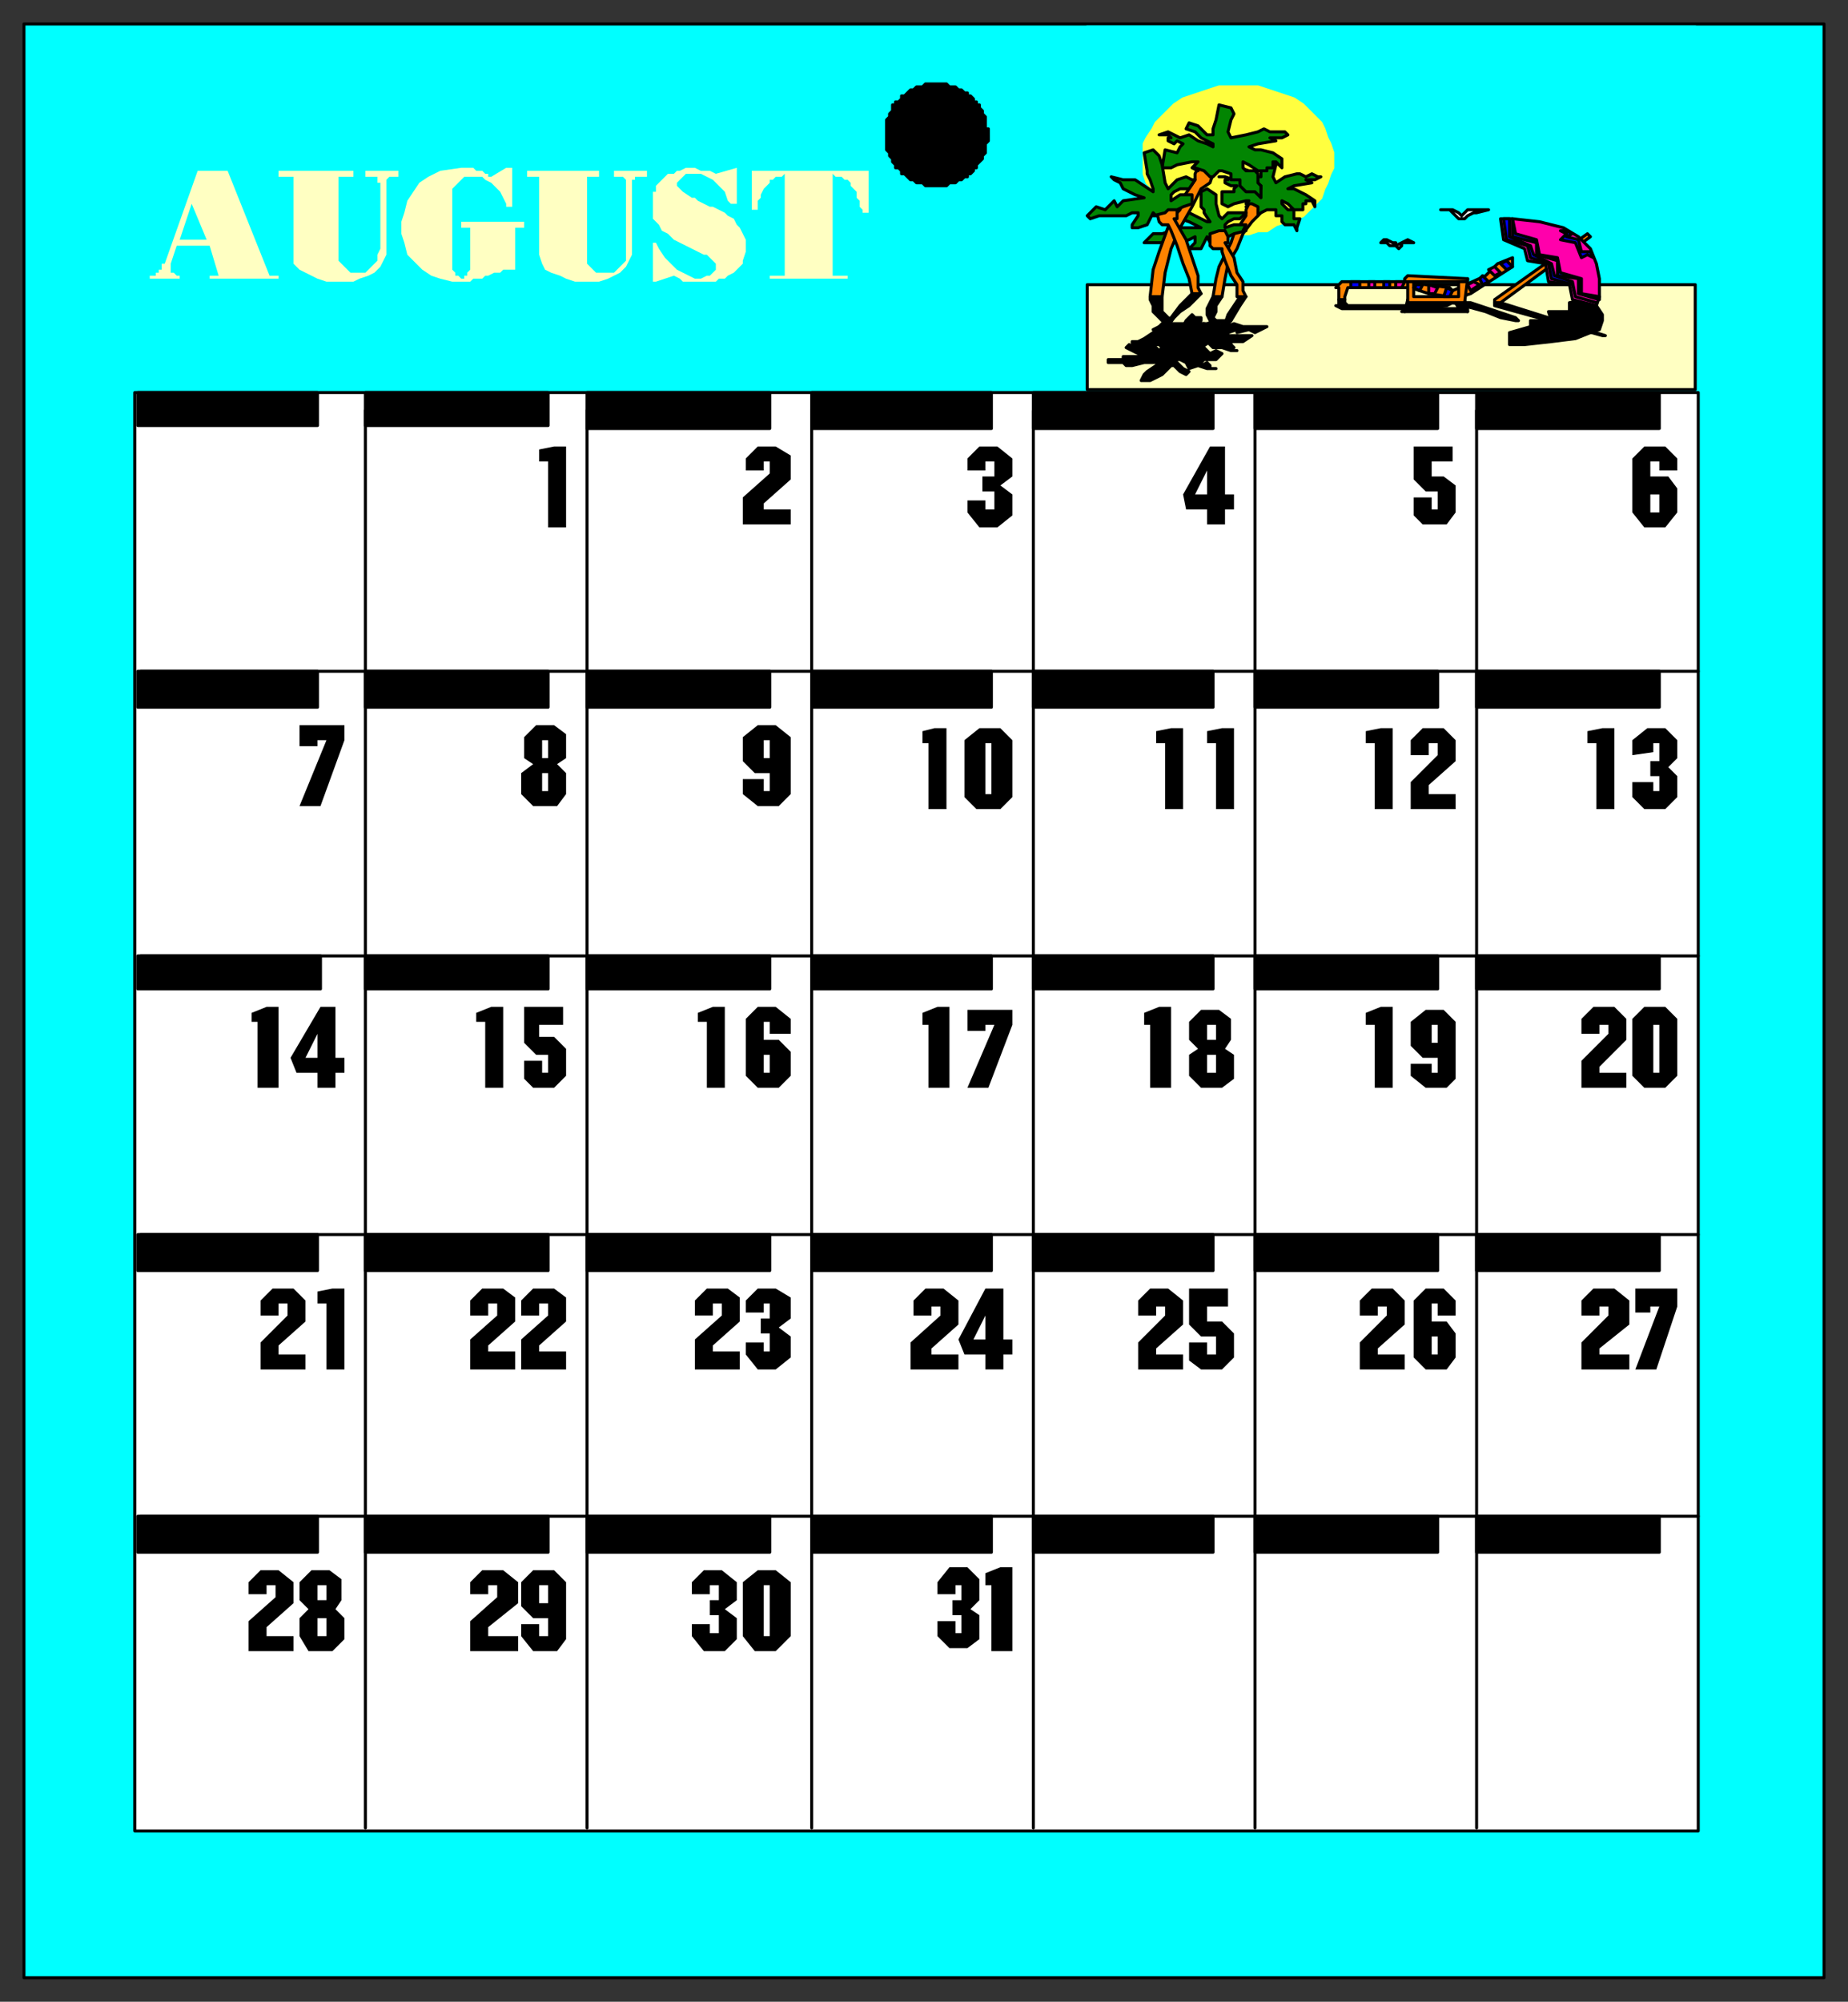 <svg xmlns="http://www.w3.org/2000/svg" fill-rule="evenodd" height="668" preserveAspectRatio="none" stroke-linecap="round" width="617"><rect width="100%" height="100%" fill="#333333" stroke="none"/><style>.brush0{fill:#fff}.pen0{stroke:#000;stroke-width:1;stroke-linejoin:round}.brush1{fill:#0ff}.brush2{fill:#000}.pen1,.pen2{stroke:none}.brush3{fill:#ffffc2}.brush5{fill:#028502}.brush6{fill:#ff8300}.brush7{fill:#ff00ab}.brush8{fill:#00f}</style><path class="pen0 brush1" d="M8 660h601V8H8v652z"/><path class="pen0 brush2" d="M330 45h0v-2h-1v-4l-1-1h0v-1l-1-1v-1h-1v-1h-1v-1l-1-1h-1v-1h-1l-1-1h-1 0l-1-1h-1 0-1l-1-1h-3 0-4l-1 1h0-2l-1 1h0-1l-1 1h0l-1 1h-1v1l-1 1h-1v1h-1v2l-1 1h0v1l-1 1v3h0v5h0v2l1 1v1h0l1 1v1h0l1 1v1h1l1 1v1h1l1 1h0l1 1h1l1 1h2l1 1h7l1-1h2l1-1h1l1-1h1v-1h1l1-1v-1h1v-1l1-1h0l1-1v-1h0l1-1v-3h0l1-1v-2h0z"/><path class="pen0 brush0" d="M45 611h522V131H45v480z"/><path class="pen0" fill="none" d="M122 610V137m74 473V137m75 473V137m74 473V137m74 473V131m74 479V137m74 87H47m520 95H47m520 93H47m520 94H47"/><path class="pen0 brush2" d="M46 142h60v-11H46v11zm76 0h61v-11h-61v11zm74 1h61v-12h-61v12zm75 0h60v-12h-60v12zm74 0h60v-12h-60v12zm74 0h61v-12h-61v12zm74 0h61v-12h-61v12zM46 236h60v-12H46v12zm76 0h61v-12h-61v12zm74 0h61v-12h-61v12zm75 0h60v-12h-60v12zm74 0h60v-12h-60v12zm74 0h61v-12h-61v12zm74 0h61v-12h-61v12zM46 330h61v-11H46v11zm76 0h61v-11h-61v11zm74 0h61v-11h-61v11zm75 0h60v-11h-60v11zm74 0h60v-11h-60v11zm74 0h61v-11h-61v11zm74 0h61v-11h-61v11zM46 424h60v-12H46v12zm76 0h61v-12h-61v12zm74 0h61v-12h-61v12zm75 0h60v-12h-60v12zm74 0h60v-12h-60v12zm74 0h61v-12h-61v12zm74 0h61v-12h-61v12zM46 518h60v-12H46v12zm76 0h61v-12h-61v12zm74 0h61v-12h-61v12zm75 0h60v-12h-60v12zm74 0h60v-12h-60v12zm74 0h61v-12h-61v12zm74 0h61v-12h-61v12z"/><path class="pen1 brush2" d="M406 446h-5l-4-4v-12h13v6h-7v5h5l4 4v8l-4 4h-7l-4-3v-6h6v4h3v-6zm-17-10h-3v3h-6v-5l4-4h6l5 4v8l-9 8v2h9v5h-15v-9l9-9v-3zm20-86 3 2v8l-4 3h-7l-4-4v-7l3-2-3-3v-6l4-4h6l4 3v7l-2 3zm-25-8h-2v-4l5-2h4v27h-7v-21zm22-94h-3v-4l5-1h4v27h-6v-22zm-17 0h-3v-4l5-1h4v27h-6v-22zm14-78h-7l-1-5 9-16h5v16h3v5h-3v5h-6v-5z"/><path class="pen2 brush0" d="m403 157-4 8h4v-8zm3 185h-3v5h3v-5zm0 10h-3v6h3v-6z"/><path class="pen1 brush2" d="M554 436h-3v2h-5v-8h14v6l-7 21h-7l8-21zm-17 0h-3v3h-6v-5l4-4h7l5 4v8l-10 8v2h10v5h-16v-9l9-9v-3zm12-100h7l4 4v19l-4 4h-7l-4-4v-19l4-4zm-12 6h-3v3h-6v-5l4-4h7l4 4v7l-9 9v2h9v5h-15v-9l9-9v-3zm17-94h-2v3l-7 1v-5l5-4h6l4 4v6l-3 3 3 3v7l-4 4h-7l-4-4v-5h7v3h2v-5h-3v-5h3v-6zm-21 0h-3v-4l5-1h4v27h-6v-22zm21-94h-3v5h6l3 4v8l-4 5h-7l-4-5v-18l4-4h7l4 4v4h-6v-3z"/><path class="pen2 brush0" d="M554 165h-3v6h3v-6zm-2 177v16h2v-16h-2z"/><path class="pen1 brush2" d="M253 524h6l5 4v18l-5 5h-7l-4-5v-18l5-4zm-13 5h-3v3h-6v-4l4-4h6l5 4v6l-4 3 4 3v7l-4 4h-7l-4-5v-4h6v3h3v-6h-3v-5h3v-5zm17-94h-2v3h-6v-4l4-4h6l5 3v7l-4 3 4 3v7l-5 4h-6l-4-5v-4h6v3h2v-6h-3v-5h3v-5zm-16 0h-3v4h-6v-5l4-4h7l4 3v8l-9 8v2h9v6h-15v-10l9-8v-4zm16-94h-2v6h5l4 4v8l-4 4h-7l-4-4v-19l4-4h6l5 4v5h-7v-4zm-21 0h-3v-3l5-2h4v27h-6v-22zm21-83h-5l-4-4v-8l5-4h6l5 4v19l-4 4h-7l-5-4v-5h7v4h2v-6zm0-104h-2v3h-6v-4l4-4h6l5 3v8l-9 8v2h9v5h-16v-9l9-8v-4z"/><path class="pen2 brush0" d="M257 247h-2v6h2v-6zm0 105h-2v6h2v-6zm-2 177v17h2v-17h-2z"/><path class="pen1 brush2" d="M183 540h-5l-4-4v-8l4-4h7l4 4v19l-3 4h-8l-4-5v-4h6v4h3v-6zm-17-11h-3v3h-6v-4l4-4h7l5 4v7l-10 8v3h10v5h-16v-10l9-8v-4zm17-94h-3v4h-6v-5l4-4h7l4 3v8l-9 8v2h9v6h-15v-10l9-8v-4zm-17 0h-3v4h-6v-5l4-4h7l4 3v8l-9 8v2h9v6h-15v-10l9-8v-4zm17-83h-4l-4-4v-12h13v6h-8v4h5l4 4v9l-4 4h-7l-3-3v-6h6v4h2v-6zm-21-11h-3v-3l5-2h4v27h-6v-22zm24-86 3 3v7l-3 4h-8l-4-4v-7l4-3-3-2v-7l4-4h6l4 3v8l-3 2zm-3-101h-3v-4l5-1h4v27h-6v-22z"/><path class="pen2 brush0" d="M183 258h-2v6h2v-6zm0-11h-2v6h2v-6zm0 282h-3v6h3v-6z"/><path class="pen1 brush2" d="m112 537 3 3v7l-4 4h-8l-3-5v-6l3-3-3-3v-6l4-4h6l4 3v7l-2 3zm-20-8h-3v3h-6v-4l4-4h6l5 4v7l-9 8v3h9v5H83v-10l9-8v-4zm17-94h-3v-4l5-1h4v27h-6v-22zm-13 0h-3v4h-6v-5l4-4h7l4 4v7l-9 8v3h9v5H87v-9l9-9v-4zm10-77h-7l-2-5 10-17h5v17h3v5h-3v5h-6v-5zm-20-17h-2v-3l5-2h4v27h-7v-22zm23-94h-3v2h-6v-7h15v5l-8 22h-7l9-22z"/><path class="pen2 brush0" d="m106 345-4 8h4v-8zm3 195h-3v6h3v-6zm0-11h-3v5h3v-5z"/><path class="pen1 brush2" d="M480 353h-5l-4-4v-8l5-4h6l4 4v19l-3 3h-7l-5-4v-4h7v3h2v-5zm-21-11h-3v-4l5-2h4v27h-6v-21zm21-94h-3v4h-6v-5l4-4h7l4 4v7l-9 8v3h9v5h-15v-9l9-9v-4zm-21 0h-3v-4l5-1h4v27h-6v-22zm21-84h-4l-4-4v-11h13v5h-7v5h4l4 3v9l-3 4h-8l-3-3v-6h6v4h2v-6z"/><path class="pen2 brush0" d="M480 342h-2v6h2v-6z"/><path class="pen1 brush2" d="M480 435h-2v6h5l3 4v8l-3 4h-7l-4-4v-19l4-4h6l4 4v5h-6v-4zm-17 1h-3v3h-6v-5l4-4h7l4 4v8l-9 8v2h9v5h-15v-9l9-9v-3z"/><path class="pen2 brush0" d="M480 446h-2v6h2v-6z"/><path class="pen1 brush2" d="M329 452h-7l-2-5 9-17h6v17h3v5h-3v5h-6v-5zm-15-16h-3v3h-6v-5l4-4h6l5 4v8l-9 8v2h9v5h-16v-9l10-9v-3zm18-94h-3v2h-6v-7h15v5l-8 21h-7l9-21zm-22 0h-2v-4l5-2h4v27h-7v-21zm17-99h7l4 4v19l-4 4h-8l-4-4v-19l5-4zm-17 5h-2v-4l4-1h4v27h-6v-22zm22-94h-3v3h-6v-4l4-4h6l5 4v6l-4 3 4 3v7l-5 4h-6l-4-5v-4h6v3h3v-6h-4v-5h4v-5z"/><path class="pen2 brush0" d="M329 248v17h2v-17h-2zm0 191-4 8h4v-8z"/><path class="pen1 brush2" d="M321 529h-2v3h-6v-4l4-5h6l4 4v7l-3 3 3 2v8l-4 3h-6l-4-4v-5h6v4h2v-6h-3v-5h3v-5zm10 0h-2v-4l5-2h4v28h-7v-22z"/><path class="brush3" d="M262 92V58l-1 1h-2l-1 1h-1v1l-1 1-1 1-1 2v1l-1 1v3h-2V57h39v14h-2v-1l-1-1v-2l-1-1v-2l-1-1-1-1v-1l-1-1h-1l-1-1h-2l-1-1v34h5v1h-26v-1h5zm-23-34 7-2v12h-2l-1-1-1-3-2-2-2-2-2-1-2-1h-5l-1 1-1 1-1 1v1l1 1 1 1 3 2h1l1 1 2 1 2 1h1l2 1 2 1 1 1 2 1 1 2 1 1 1 2 1 2v4l-1 3v1l-1 1-1 1-1 1-2 1-1 1h-2l-1 1h-11l-1-1-2-1-6 2h-1V81h1l1 2 2 3 2 2 2 2 2 1 2 1 2 1h2l2-1h1l1-1 1-1v-2l-1-1-2-2h-1l-2-1-2-1-2-1-2-1-2-1-1-1-1-1-2-1-1-2-1-1-1-1v-9h1v-2l1-1 1-1 1-1 1-1h2l1-1h1l2-1h3l2 1h3l2 1zm-59 1h-4v-2h24v2h-4v29l1 1 1 1 1 1h6l1-1 1-1 1-1 1-1V60l-1-1h-3v-2h11v2h-4v1h-1v25l-1 2-1 2-2 2-2 1-2 1-3 1h-8l-3-1-2-1-3-1-2-1-1-2-1-3V59zm-11-3h2v13h-2v-1l-1-2-1-2-2-2-1-1-2-1-1-1h-6l-1 1-1 1-1 1-1 1v27l1 1v1h1l1 1h1v-1h1v-1l1-1V76h-3v-2h21v2h-3v14h-4l-1 1h-2l-2 1h-1l-1 1h-3l-1 1h-6l-4-1-3-1-3-2-3-3-2-2-1-4-1-3v-4l1-3 1-4 2-3 2-3 3-2 4-2 7-1h4l1 1h2l1 1h1v1h1l5-3zm-71 3h-5v-2h25v2h-5v28l1 1 1 1 1 1 1 1h5l1-1 1-1 1-1 1-1v-2l1-2V61h-1v-2h-4v-2h11v2h-3l-1 1v25l-1 2-1 2-2 2-2 1-3 1-2 1h-9l-3-1-2-1-2-1-2-1-2-2V59zM55 88l11-31h10l14 35h3v1H70v-1h3l-3-10H59l-2 6v3h1l1 1h1v1H50v-1h2v-1h1v-1h1v-2h1z" style="stroke:none"/><path class="brush1" style="stroke:none" d="m69 80-5-12-4 12h9z"/><path class="brush1" style="stroke:#0ff;stroke-width:1;stroke-linejoin:round" d="M363 9h203v88H363V9z"/><path class="pen0 brush3" d="M363 95h203v35H363V95z"/><path style="stroke:#ffff3f;stroke-width:1;stroke-linejoin:round;fill:#ffff3f" d="M414 29h6l3 1 3 1 3 1 3 1 3 2 2 2 2 2 2 2 1 2 1 3 1 2 1 3v5l-1 2-1 3-1 2-1 3-2 2-2 2-2 2-3 1-3 1-3 1-3 2h-3l-3 1h-7l-3-1h-3l-3-2-3-1-3-1-3-1-2-2-2-2-2-2-1-3-2-2-1-3V48l1-2 2-3 1-2 2-2 2-2 2-2 3-2 3-1 3-1 3-1 3-1h7z"/><path class="pen0 brush5" d="m417 69-1-1 1-1h-1l-4 1-2 1-2-1v-4h4v-1l1-1h-2l-2-1v-1h1l-1-1h-2 2l3 1 3-1 2 2 2 1 2 1v-1l-3-2-2-1-2-2v-1l3 1 3 2h1v-2l1-2 1-4 3 1v3l-1 4 1 2 3-2 4-1h1l2 1 2-1 2 1h1l-2 1h-3l2 1-6 1-2 1h2l2 1 2 1 3 2v2l-1-2h-2v1h-1v2h0-3l-2-2-2-1v1l2 2h2v3h2l-1 3v1l-1-2h-3l-1-1v-2h-2v-2h-3l-2 1-1 1-1-2-3-1h1z"/><path class="pen0 brush2" d="m414 102-3 5-1 1-3 3-2 2-1 1-3 2 1 1-1 1h-2l-1-1h-1l1-2h2l3-2 2-3 4-2 1-3 4-6h2l-2 3z"/><path class="pen0 brush2" d="M407 112h-1l-1-1v-1h0l-1-3-1-2v-2l1-2 1-2h3l-2 3v2l-1 2 2 2v1h2l1 1v2h-3 0zm-7 4 1 1h-2l1 1h4l2-1 2 1-2 2h-4l-1 1h-1l1 1 2-1 1 1v1l-2-1 1 1h3-3l-3-1-3 1-1-2-2-1h-2l2 2 1 1 2 1-1 1-2-1-2-2h-1l-1 1-2 2-4 2h-3l1-2 1-1 3-2 1-1h-5l-4 1h-2l-1-1h-5v-1h5v-1h8-1l-2-1-2-1-2-1 1-1 1 1h1l1-1h4l2 1 1 1 1-1-1-1h-2v-1l1-1h-1l2-2h0l1 1h2l1 1-1 1h3l-1 1 1 1 1-1h3l1 1 2 1v-1z"/><path class="pen0 brush2" d="m397 102-3 2-2 2-3 4-2 1-1 1-3 2 1 1-1 1h-3v-2l2-1 3-2 3-3 3-2 3-4 4-4h3l-4 4z"/><path class="pen0 brush2" d="M391 111h-1l-1-1v-1h1l-3-3-2-2v-2l-1-2v-1h4v5l2 2 1 1v1l3 1h0l1 2h-1l-2 1-1-1z"/><path class="pen0 brush2" d="M402 108h1l3-1h5-1l-3 1v1h2l3-1 3 1h8l-4 2-2-1-4 1v-1l-3 1h-7 3l2 1 1 1 2 1v1l-3-1-4-1-2-1-2-1h-1v3h0l-2 3h-4l-1-1 1-1 2-3v-1l-4 1h-6l3-1h5l2-1v-1l-3 1h-3l-1-1h2v-1h13-1z"/><path class="pen0 brush2" d="M409 111h1l-2 1h10l-3 2h-4l-1 1h-2 3l1 1h0-2l1 1h2-2l-3-1h-3l-1-1-1-1h-3l2 2 1 1 1 1h-3l-1-2h-2l-1 1-2 1-4 3-3-1 1-1 2-1 3-2 1-1h-17v-1h6l-1-1h8-1l-1-1-2-1-2-1 2-1v1h1l1-1h5l1 1 1 1 1-1-1-1h-1 0l1-2h0l2-2h0l1 1h2v1l-1 1h2l-1 1 2 1h1l2-1h1l1 1 1 1h0zm38-11v2h-1l2 1h27l8-1 2-1 11 3 5 2 5 1h1l-1-1-15-5h-14l-6 1h-21l-1-1v-1h-2z"/><path class="pen0 brush2" d="m472 103-1-2h15l1 2 3 1-1-4h-19l-1 4 3-1z"/><path class="pen0 brush2" d="M472 103h-3l-1 1h22v-1h-18zm27-1 36 10h1l-35-11h-2v1z"/><path class="pen0 brush2" d="M504 115h5l9-1 8-1 5-2 3-1 1-3v-2l-2-3-2-2-7 1v3h-7l1 3h-7v2l-7 2v4z"/><path class="pen0 brush6" d="m499 100 31-22 1 1-30 22h-2v-1z"/><path class="pen0 brush7" d="M502 73h3l9 1 8 2 5 3 4 4 2 5 1 5v6l-1 3-8-2-1-5-7-1-1-6-6-1-1-4-7-3-1-7h1z"/><path class="pen0 brush8" d="m505 73 1 5 7 2 1 5 6 1 1 5 7 2v5l6 1v1l-7-2v-5l-7-1v-5l-7-2v-4l-8-2v-6h0z"/><path class="pen0 brush8" d="M504 73v6l7 3 1 3 6 3 1 4 6 2 1 5 7 2h0l-7-2-1-4-7-2-1-5-6-2-1-4-7-2-1-7h2zm19 4 2 1-2 1 4 1 1 4h3l1 2-2-1-2 1-2-5-5-1 2-2-2-1h2z"/><path class="pen0 brush0" d="M483 70h2l2 1 1 1 2-2h7l-4 1h-1l-2 1-1 1h0-2l-1-1-1-1-1-1h-3 2zm-20 10 2 1h1v1l2-1 2-1 2 1h-4v1l-1 1-1-1h-2l-1-1h-2l1-1h1z"/><path class="pen0 brush6" d="M447 100v-4h-1l2-2h22l6 1 8 1 1 1 11-5 4-4 5-2h0v3l-14 9-3 1h-4l-7-1-6-2h-21l-1 3v1h-2z"/><path class="pen0 brush6" d="M472 93v6h15v-5l3-1-1 8h-19v-8h2z"/><path class="pen0 brush8" d="M451 96v-2h3v2h-3z"/><path class="pen0 brush7" d="M457 96v-2h2v2h-2z"/><path class="pen0 brush8" d="M462 96v-2h2v2h-2z"/><path class="pen0 brush7" d="M466 96v-2h3l-1 2h-2z"/><path class="pen0 brush8" d="m472 96 1-1h2l-1 2-2-1z"/><path class="pen0 brush7" d="M477 98v-3l3 1-1 2h-2z"/><path class="pen0 brush8" d="m482 99 1-3 2 1-1 2h-2z"/><path class="pen0 brush7" d="m491 97-1-2 2-1 2 1-3 2z"/><path class="pen0 brush8" d="m495 95-1-2 1-1 2 2-2 1z"/><path class="pen0 brush7" d="m499 92-2-2 2-1 2 2-2 1z"/><path class="pen0 brush8" d="m503 90-2-2 2-1 2 2-2 1z"/><path class="pen0 brush6" d="M472 94h-3v-1l1-1 20 1v1h-18zm-67 5 1-6 1-4 4-8 1-3 2-3 2-3v-2l1-2h1l2 1v3l-2 2-3 4-2 5-3 5-1 5-1 6h-3z"/><path class="pen0 brush5" d="m404 81-1-2-2 4h-4 0l2-2v-2l-2 1-3 1h-12l3-3h3l3-1 1 1 2-2h7l-4-2-3-1-1-1-3-1v-1l3 1h4l4 2 2 1h1l-2-3v-1l-1-1v-5l2-1 3 2v3l1 4 1 1 2-2h6l-2 2h-2l-2 1-1 1v1l3-1h4l-1 2h1l-4 1-2 1h-2l-1 1h-3v1z"/><path class="pen0 brush6" d="m384 99 1-9 2-6 4-11 3-3 1-4 4-6v-2l1-2 2-1 2 1 1 2-1 3-3 2-3 6-4 7-3 7-2 8-1 8h-4z"/><path class="pen0 brush6" d="M390 67h2l1 3v3h-1l4 7 2 6 2 6v4l1 2h-3l-1-5-2-5-2-6-2-5-1-2h-2l-1-1-1-4 1-2 3-1h0zm18 10h1l1 2v2h-1l3 5 1 5 2 3v3l1 2h-3v-4l-2-3-2-5-1-3v-1h-3l-1-1v-4l3-1h1z"/><path class="pen0 brush5" d="m400 57-2-1 2-2h-2l-5 1-2 1h-3l1-6 4 1 1-2 1-1-2-1-1 1-2-1v-1h1l-1-1h-3l3-1 4 2 3-1 3 2 3 1 2 1v-1l-4-2-2-2-3-1 1-2 3 1 3 3h2v-2l1-3 1-5 4 1 1 2-1 2-1 4 1 2 5-1 4-1 2-1 2 1h5l1 1-2 1h-4l2 1-6 1-3 1 2 1h2l4 1 3 2v3l-2-2h-1v2h-2v1h0-3l-3-2-2-1v2l1 1h3l1 1v3l1 1v4l-2-2h-3l-2-2v-2h-3v-2l-3-1h-1l-2 2h-1l-2-2-3-1 1 1z"/><path class="pen0 brush5" d="m386 72-1-1-2 4-3 1h-2v-1l2-3v-1h-2l-2 1h-9l-3 1-1-1 3-3 3 1 3-3 1 2 2-2 7-1-3-1-4-2-1-2-2-1-1-1 4 1h4l3 2 3 2v-1l-1-3-1-2v-1l-1-6 3-1 2 2 1 3 1 6 1 2 3-3 3-1 2 1h1l-2 3h-3l-2 1-1 1v2l3-2h4v3l-3 1-2 1h-3l-1 1-4 1h1z"/></svg>
